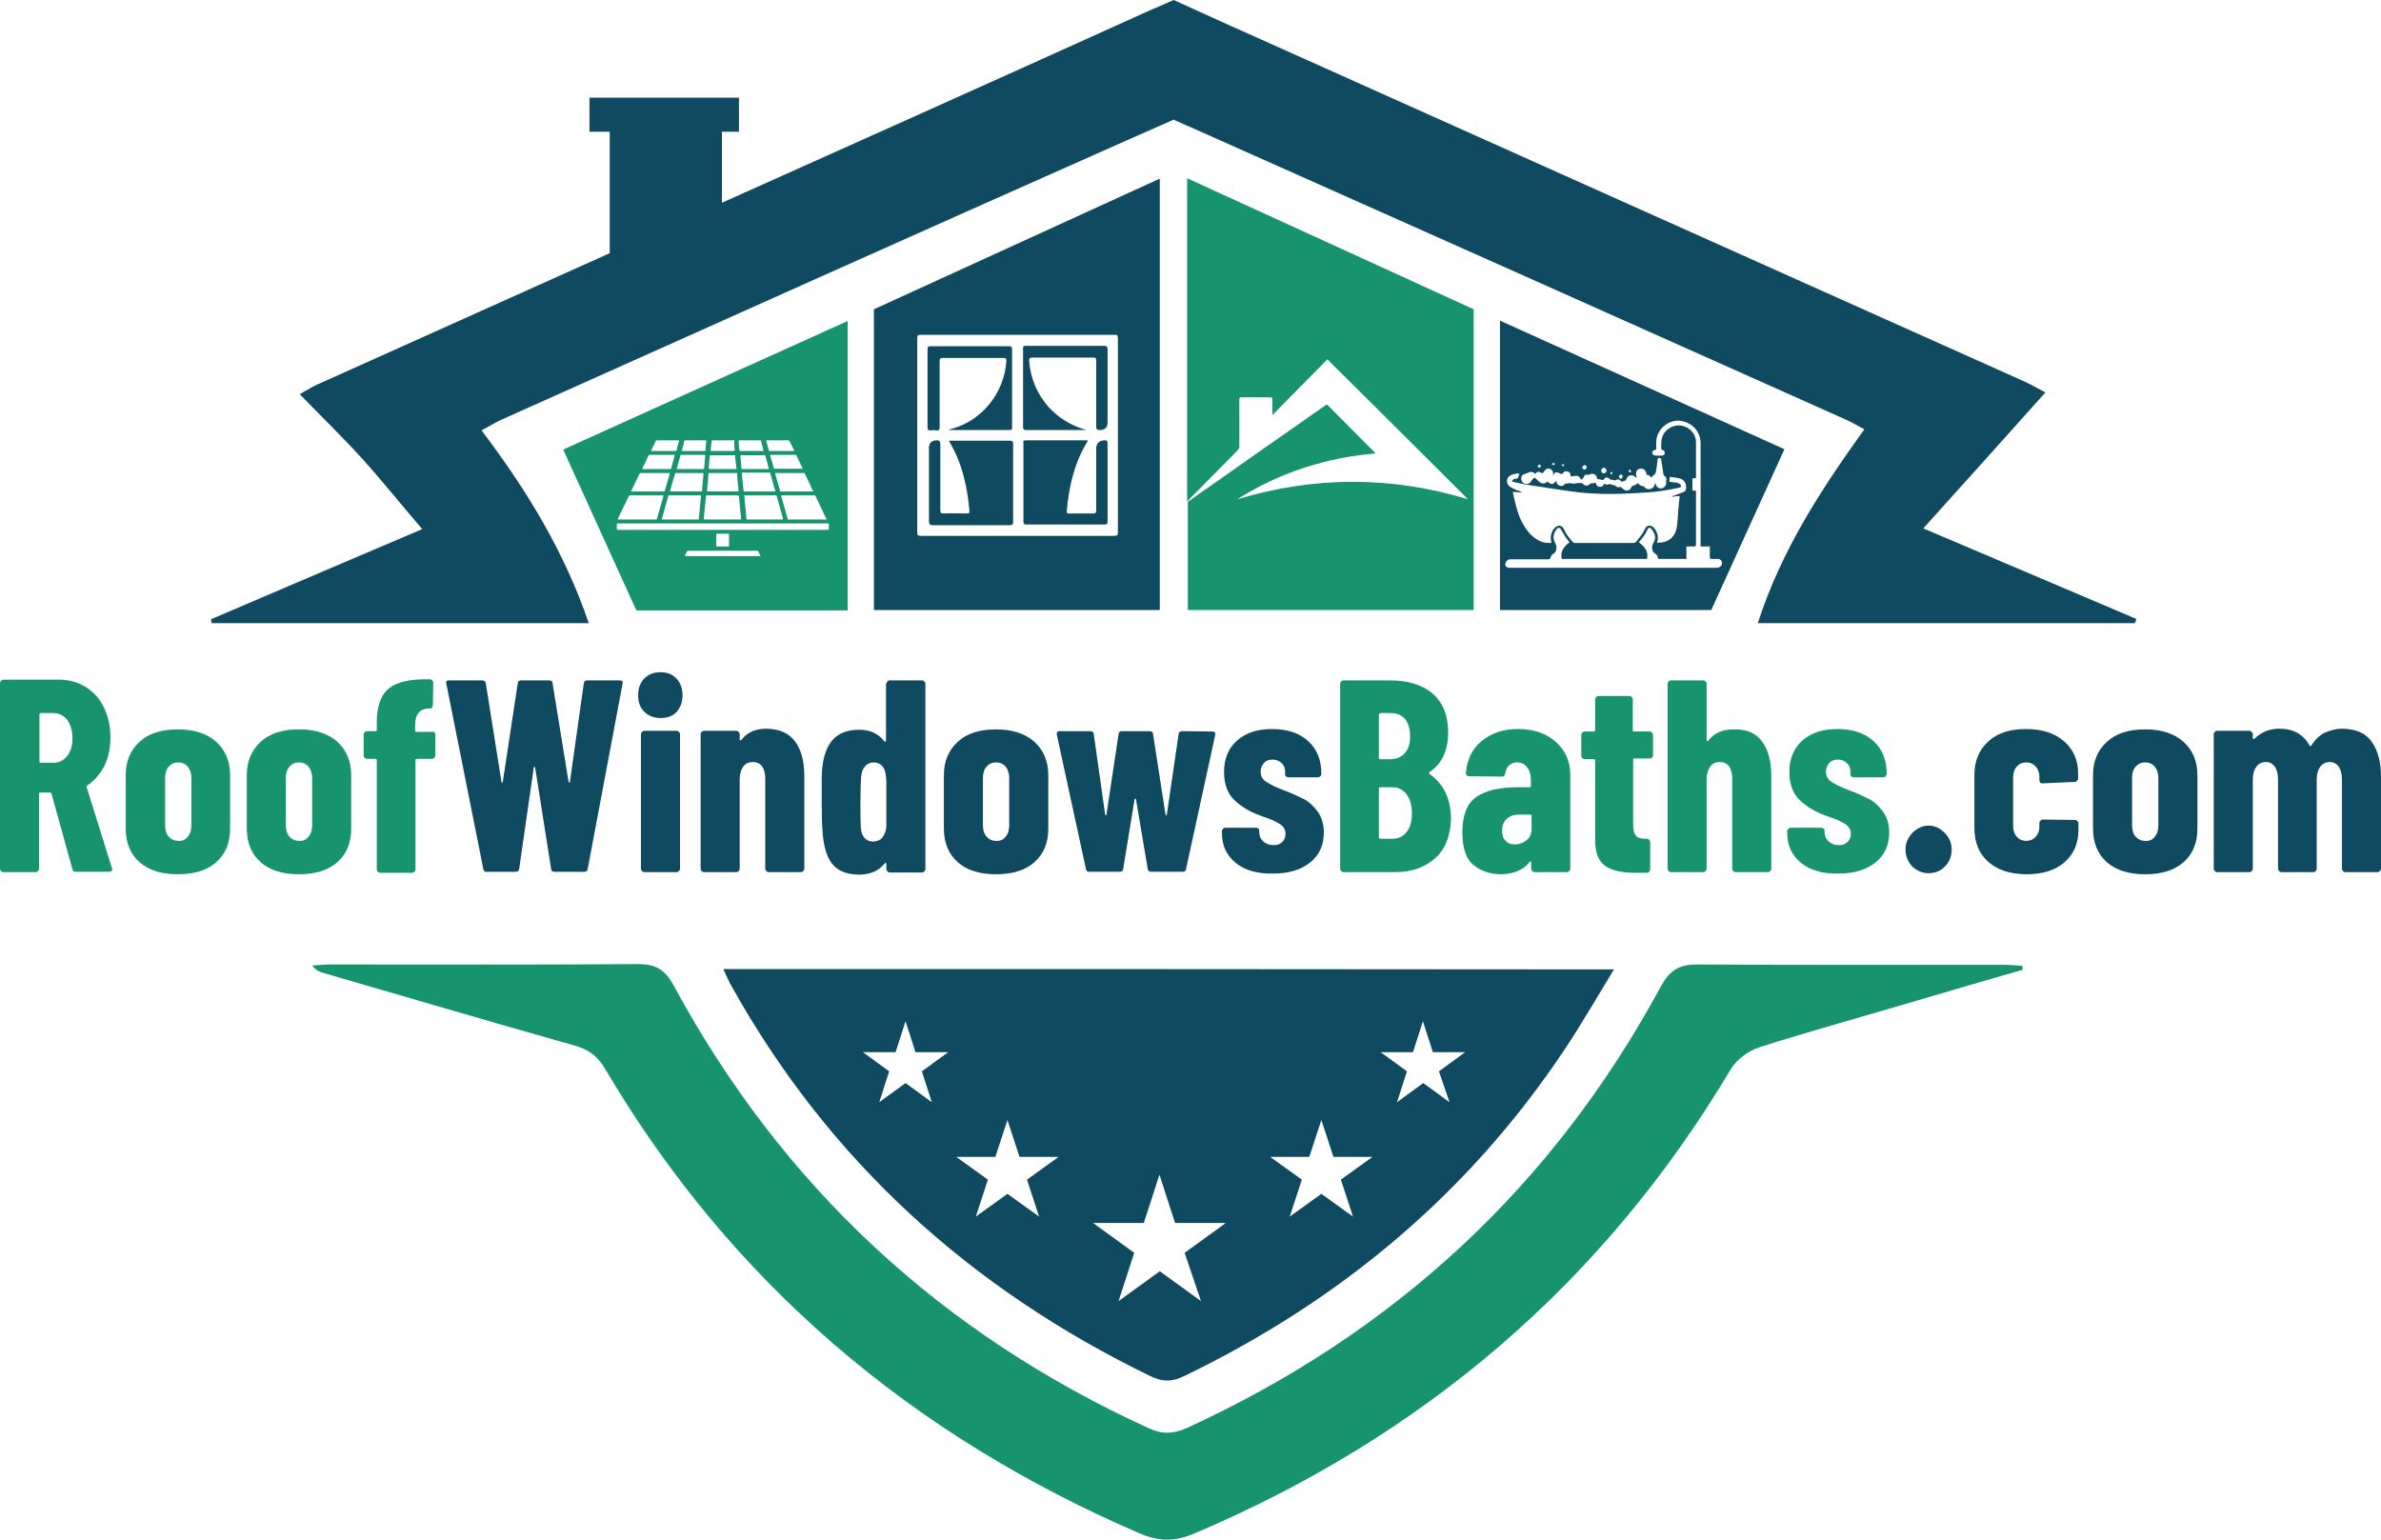 <?xml version="1.0" encoding="UTF-8"?><svg id="Layer_1" xmlns="http://www.w3.org/2000/svg" viewBox="0 0 670.5 433.58"><defs><style>.cls-1{fill:#104a60;}.cls-2{fill:#17936e;}</style></defs><path class="cls-2" d="m564.1,271.7c-28.7,0-57.5.1-86.2-.1-5.2,0-7.8,1.8-10.2,6.2-30.5,56.4-75.2,97.6-133.4,124.3-3.8,1.7-6.9,1.9-10.8.1-58.5-26.7-103.2-68.1-133.8-124.7-2.3-4.2-4.8-6-9.8-6-28.9.2-57.9.1-86.8.1-1.7,0-3.4.2-5.2.3,1.1,1.4,2.1,1.8,3.2,2.1,23.5,6.8,47.1,13.8,70.6,20.4,4,1.1,6.6,3,8.7,6.6,35.6,60.3,86.4,103.2,150.5,130.8,5.3,2.3,9.9,2.4,15.3.1,64.4-27.3,115.2-70.4,151.2-130.8,1.6-2.7,5-5.2,8.1-6.2,14.8-4.7,29.7-8.8,44.6-13.2,9.8-2.9,19.7-5.8,29.5-8.6,0-.4-.1-.8-.1-1.1-1.8-.1-3.6-.3-5.4-.3Z"/><path class="cls-1" d="m601.6,174.3c-.1.4-.3.8-.4,1.2h-106.2c6.6-20.5,17.8-37.6,30-54.6-2-1.1-3.4-1.9-4.9-2.6-61.7-27.6-123.5-55.2-185.3-82.7-.1,0-.2-.1-.3-.1h0l-4-1.8-13.6,6c-58.6,26-117,52.2-175.5,78.4-1.8.8-3.5,1.9-5.8,3.1,12.8,16.9,23.4,34.3,30.2,54.3H59.6c-.1-.4-.1-.8-.2-1.1,19.4-8.3,38.8-16.6,59.5-25.4-6.1-7.1-11.2-13.5-16.7-19.6s-11.4-11.8-17.8-18.4c2.2-1.2,3.4-2,4.7-2.6,27.5-12.4,55.1-24.7,82.6-37.1v-34.2h-5.7v-9.6h42.1v9.6h-4.8v20c36.6-16.4,73.2-32.8,109.7-49.3,3.8-1.7,7.7-3.5,11.5-5.2.3-.1.7-.3,1-.4l5-2.2,16.3,7.4,2.5,1.1c73.5,33,147.1,65.9,220.7,98.9,2,.9,3.8,2,6,3.1-11.5,12.9-22.6,25.2-34.4,38.3,21.3,9,40.6,17.3,60,25.5Z"/><path class="cls-2" d="m415,87.1v84.7h-80.5v-30.5c.7-.5,1.4-.9,2-1.4,5.3-3.7,10.6-7.4,15.8-11.1,7-4.9,14-9.8,21-14.7.3-.2.5-.2.7.1,4.3,4.4,8.7,8.7,13,13.1.1.1.2.2.3.4-14,1.2-27,5.4-38.9,12.9,21.6-6.5,43.3-6.6,65,0-13.2-13.2-26.4-26.3-39.6-39.4-5.2,5.3-10.3,10.4-15.5,15.7v-4.5c0-.4-.1-.5-.5-.5h-8.3c-.4,0-.5.1-.5.5v13.6c0,.2-.2.5-.4.7-1.6,1.7-3.2,3.3-4.8,4.9-3.1,3.1-6.2,6.3-9.3,9.4-.1.1-.1.2-.2.3V50.2l80.7,36.9Z"/><path class="cls-1" d="m284.2,121.1h-17v-.1c.2-.1.5-.1.7-.2,8.6-2.3,14.9-10.1,15.5-19.1,0-.7-.1-.9-.9-.9h-16.9c-.8,0-1,.2-1,1v18.5c0,.7-.1,1-.9.9-.5-.1-1.1-.1-1.6,0-.7.1-.9-.2-.9-.9v-21.9c0-.8.2-.9,1-.9h21.8c.7,0,1,.1,1,.9v21.9c.1.6-.1.8-.8.8Z"/><path class="cls-1" d="m289.1,97.4h21.8c.8,0,1,.2,1,1v20.6q0,2.1-2.2,2.1c-.8,0-1-.2-1-1v-18.5c0-.7-.1-.9-.9-.9h-17.1c-.7,0-.9.2-.9.9.4,4.8,2.1,9.1,5.3,12.8,2.9,3.3,6.6,5.5,10.8,6.7h-16.9c-.7,0-.9-.2-.9-.9v-21.8c-.1-.9.2-1.1,1-1Z"/><path class="cls-1" d="m288.9,124h17.4c0,.4-.3.6-.4.9-3.5,5.9-4.9,12.3-5.5,19.1,0,.5.2.6.6.6h6.8c.7,0,.9-.2.9-.9v-17.3q0-2.4,2.5-2.4c.5,0,.7.2.7.7v22.3c0,.6-.2.7-.7.7h-22.2c-.6,0-.8-.2-.8-.8v-22.1c-.1-.6,0-.8.7-.8Z"/><path class="cls-1" d="m246.1,87.1v84.7h80.5V50.3l-80.5,36.8Zm12.2,62.8v-54.7c0-.8.2-.9.9-.9h54.7c.7,0,.9.1.9.9v54.7c0,.8-.2,1-1,1h-54.6c-.7,0-.9-.2-.9-1Z"/><path class="cls-1" d="m263.7,124c.8,0,1.1.2,1.1,1.1v18.6c0,.7.2.9.9.9,2.2-.1,4.4,0,6.6,0,.6,0,.7-.1.7-.7-.4-4.8-1.3-9.6-3-14.1-.8-2-1.7-3.8-2.8-5.7h17.1c.8,0,1,.2,1,1v21.7c0,.8-.1,1.1-1,1.1h-21.6c-.8,0-1.1-.2-1.1-1.1v-20.3q-.2-2.4,2.1-2.5Z"/><path class="cls-1" d="m422.4,90.3v81.5h59.5l20.6-45.3-80.1-36.2Zm5.5,43.1c-.2.4-.3.9-.5,1.3-1.2.2-1.5.3-1.6.9,1.2.3,2.4.6,3.6.8,4.2.7,8.4,1.3,12.5,1.9,3.8.6,7.7.8,11.6.8,3.4,0,6.7-.2,10.1-.4,3.2-.2,6.3-.7,9.4-1.4.2,0,.4-.2.4-.3,0-.2-.1-.5-.2-.6-.4-.2-.8-.5-1.2-.5-.6-.1-1.3-.1-1.9-.2,0-.4.1-.8.1-1.4.9.1,1.8.2,2.7.4,1.4.4,2,1.3,1.9,2.8,0,.6-.3.9-.8,1.1-1.1.4-2.1.8-3.2,1.2v.1c.7-.1,1.4-.2,2.2-.2-.1,1-.2,1.9-.3,2.9-.2,1.9-.2,3.9-.5,5.8-.5,3.1-2.7,4.6-5.6,4.4,0-.1,0-.2.1-.3.4-1.4,0-2.7-.9-3.8-.9-1-2.1-.9-2.6.3-.6,1.3-1.5,2.4-2.4,3.5-.2.3-.5.4-.9.4h-16.3c-.4,0-.6-.1-.8-.4-1-1.1-1.9-2.2-2.4-3.5-.5-1.1-1.6-1.3-2.5-.4-.1.1-.3.3-.4.4-.8,1.2-1,2.5-.6,3.9-1.5.1-2.9-.2-4.1-1-1.8-1.1-3-2.7-4-4.5-1.3-2.3-1.9-4.9-2.5-7.5-.1-.4-.2-.9-.3-1.4,1,.1,1.8.2,2.7.2-.5-.3-1.1-.5-1.7-.7-.6-.3-1.3-.6-1.9-1-.9-.7-.9-1.9-.3-2.7.7-.7,2.3-1.1,3.1-.9Zm6-2.2c0,.2-.2.5-.4.5-.1,0-.4-.2-.6-.4.3-.2.5-.5.6-.5s.4.3.4.4Zm4-.5c-.1.1-.3.3-.4.3s-.3-.2-.6-.3c.3-.2.5-.3.6-.3.1-.1.2.1.4.3Zm2.6.3c-.1.1-.2.3-.3.3s-.3-.2-.5-.3c.2-.1.4-.3.5-.3s.2.2.3.3Zm6.3.6c0,.3-.2.6-.6.6s-.6-.2-.6-.8c.1-.1.4-.4.6-.4.3-.1.6.2.6.6Zm5.6,1c0,.4-.4.7-.8.7s-.7-.4-.7-.8.4-.8.8-.8c.4.1.7.5.7.9Zm1.7.6c0,.1-.2.2-.3.5-.2-.2-.3-.4-.3-.5s.2-.3.3-.3c.1,0,.3.2.3.3Zm2.9.9c0,.2-.2.4-.4.7h-.3c-.2-.2-.5-.4-.4-.6,0-.2.3-.5.5-.6.2,0,.5.3.6.5Zm2.3-1.4c0,.2-.2.3-.3.4-.1-.1-.3-.3-.4-.4,0-.1.2-.3.3-.5.3.2.4.3.4.5Zm6.5,1c.3-.2.4-.4.5-.8.2-1.2.4-2.3.5-3.5,0-.3.1-.4.5-.4.3,0,.5.1.5.4.2,1.3.4,2.6.6,4,0,.2.1.5.3.6.6.4.7.8.5,1.4-.1.1,0,.3,0,.5,0,.8-.4,1.4-1.2,1.6-.7.2-1.4-.2-1.7-1,0-.1-.1-.2-.2-.5,0,.2-.1.3-.1.3-.1.7-.5,1.2-1.2,1.4-.7.2-1.3,0-1.8-.6-.1-.1-.2-.2-.3-.2-.5,0-.9-.2-1.2-.6-.2-.3-.4-.2-.6,0-.3.2-.6.4-1,.5-.3.1-.4.1-.5.4-.3.8-1.1,1.2-1.9.8-.4-.2-.7-.6-1.1-.9-.9.2-1,.2-1.6-.4-.6-.1-1-.2-1.5-.4-.1,0-.4.2-.7.2s-.6-.2-.9-.3c-.2.6-.5.9-1.2.9s-1-.5-1.1-1.1c-.4,0-.8.1-1.1.1-.2,0-.4.1-.6.2-.5.6-1.3.6-1.9,0-.1-.1-.4-.3-.6-.3-.7,0-1.4.1-2,.2-.6,0-1.2-.3-1.9,0h-.1c-.3-.2-.4,0-.6.2-.4.4-.8.6-1.3.4-.6-.2-.9-.5-1-1.1,0-.1-.1-.2-.1-.3-.8,1.1-1.4,1.2-2.4.2-.1.1-.2.2-.4.3-.6.4-1.3.3-1.8-.1s-.9-.9-1.4-1.3q-.7.4-1,1c-.3.5-.8.8-1.4.8-.8-.1-1.2-.5-1.4-1.2-.1-.6.1-1.3.7-1.5.6-.3,1.2-.4,1.8-.7.2-.1.7.1,1,.2.1,0,.2.2.3.4.7-.7,1.2-.8,1.7-.4q.6.4.9-.3c.3-.6.9-1,1.6-.8.6.2,1,.8,1,1.4,0,.2-.1.3-.1.6.7-1.2.8-1.2,1.9-.7.3.1.7.4,1-.2.3-.4.8-.5,1.3-.3.7.2.8.8.8,1.4.5-.1.9-.2,1.3-.2.6-.1,1.1.1,1.4.7.2.4.4.5.7.1.2-.2.3-.4.4-.7.2-.4.5-.5.9-.4h.5c1-.7,2.1-.1,2.3,1.1,0,.1,0,.2.1.2,0,0,0-.1.1-.1.5.1,1,.2,1.5.3.5-.9,1.2-1,1.9-.2.6.1,1,.2,1.5.3.7-.5,1.1-.4,1.8.4.3-.1.5-.3.8-.3s.4-.2.5-.5c.4-1.1,1.6-1.4,2.5-.6.1.1.2.2.4.3-.4-1.6-.1-2.4.9-2.6s1.7.4,1.9,1.7c.8.1.9.2,1.2.8.4-.3.6-.6.9-.8Zm-40.4,23.8h10.7c.2,0,.5-.2.5-.3.1-.6.4-1,.9-1.3s.7-.8.8-1.4c.1-.7-.2-1.3-.5-1.9-.6-1.3-.3-2.4.5-3.5.5-.7,1-.6,1.4.2.4.8.9,1.5,1.4,2.3.3.4.6.7.9,1.1-1.6,1.2-2.7,2.6-2.2,4.7h24c.5-2.2-.7-3.5-2.3-4.7,1-1.1,1.9-2.3,2.5-3.7.2-.5.7-.5,1-.1.4.4.7,1,.9,1.5.4,1,.1,1.9-.4,2.7-.5,1-.3,2.3.7,2.9.3.2.6.6.6.9.1.5.3.5.6.5h7.5v-3.5h2c.5,0,.7-.1.7-.6v-15.1c-.4,0-.7,0-1-.1v-3.4h.4c.3,0,.7.1.6-.5v-9.7c0-2.1-1.5-3.9-3.5-4.5s-4.2.2-5.4,1.9c-1,1.4-.9,2.9-.9,4.5,0,.1.2.2.3.3.5.1.7.4.7.9,0,.4-.3.7-.9.7h-1.3c-.9,0-1.2-.2-1.3-.7s.2-.8,1.1-1v-2c0-3.8,3.7-6.8,7.4-6,3,.7,5.1,3.1,5.1,6.3v29h2.6v3c0,.4.1.5.5.5h1.8c.6,0,1.1.5,1.1,1.1.1.6-.3,1.1-.9,1.3-.2.1-.5.1-.8.1h-58.2c-.5,0-.9-.3-1.1-.7-.1-.8.5-1.7,1.5-1.7Z"/><path class="cls-2" d="m158.6,126.6l20.6,45.3h59.5v-81.5l-80.1,36.2Zm18.9,12.9h9.1q.3,0,.2.3c-.6,2.1-1.2,4.2-1.8,6.3,0,.1-.1.2-.3.2h-10.6q-.2,0-.1-.2c1-2.1,2-4.3,3.1-6.4.1-.1.2-.2.4-.2Zm14.1,6.8h-5.1c-.1,0-.2,0-.1-.2.6-2.2,1.2-4.3,1.8-6.5,0-.1.1-.1.2-.1h8.8c.1,0,.2,0,.2.2-.1.7-.1,1.4-.2,2.1-.1,1.4-.3,2.9-.4,4.3,0,.2-.1.2-.2.2h-5Zm5.8-7.9h-8.5q-.2,0-.2-.2c.5-1.6.9-3.2,1.4-4.8,0-.1.1-.2.2-.2h7.6c.2,0,.2.1.2.2v.1c-.1,1.6-.3,3.1-.4,4.7-.1.2-.2.2-.3.2Zm-16.9-5.2h8q.2,0,.1.2c-.5,1.6-.9,3.2-1.4,4.8,0,.2-.1.2-.3.2h-9.2q0-.1.1-.2c.8-1.6,1.5-3.2,2.3-4.8q.2-.2.4-.2Zm2.4-5.1h7q.2,0,.1.2c-.3,1.2-.7,2.4-1,3.6,0,.1-.1.2-.2.2h-7.8q-.2,0-.1-.2c.6-1.2,1.2-2.4,1.7-3.6.1-.2.2-.2.3-.2Zm8.3-3.9c-.2.9-.5,1.7-.7,2.6,0,.2-.1.2-.3.2h-6.7q-.2,0-.1-.2c.4-.9.9-1.8,1.3-2.7,0-.1.1-.1.2-.1h6.3v.2Zm.5,3.9h6.7c.1,0,.2,0,.2.2-.1,1.2-.2,2.4-.3,3.6,0,.1-.1.2-.2.2h-7.4c-.1,0-.2,0-.1-.2.3-1.2.7-2.4,1-3.6-.1-.1-.1-.2.1-.2Zm7.2-3.9c-.1.9-.2,1.8-.2,2.6,0,.2-.1.2-.2.2h-6.4c-.1,0-.2,0-.1-.2.3-.9.5-1.7.7-2.6,0-.1.1-.2.2-.2h5.9q.1,0,.1.2Zm8,2.6q0,.2-.2.2h-6.4c-.1,0-.2,0-.2-.1.1-.9.2-1.8.3-2.7,0-.1.1-.2.2-.2h6c.1,0,.2,0,.2.2-.1.9,0,1.7.1,2.6Zm.5,5.1c0,.1,0,.2-.2.2h-7.4c-.1,0-.2,0-.2-.2v-.4c.1-1.1.2-2.2.3-3.2q0-.1.2-.1h6.8q.1,0,.1.1c.1,1.2.2,2.4.4,3.6Zm.6,6.3q0,.2-.2.2h-8.5q-.2,0-.2-.2c.2-1.6.3-3.2.4-4.8,0-.1.1-.2.2-.2h7.7c.1,0,.2,0,.2.2,0,1.6.2,3.2.4,4.8Zm.1,1.7c.2,2.1.4,4.1.6,6.2q0,.2-.2.2h-10.1c-.1,0-.2,0-.2-.2,0-.4.1-.8.1-1.2.2-1.7.3-3.4.5-5.2q0-.2.2-.2h8.6q.5,0,.5.4Zm6.8-12.9h-6.4q-.3,0-.3-.3c-.1-.8-.2-1.7-.2-2.5,0-.1,0-.2.2-.2h5.9c.1,0,.2,0,.2.2.2.9.5,1.7.7,2.6q.1.2-.1.2Zm.6,1.3c.3,1.2.7,2.4,1,3.6,0,.1,0,.2-.1.2h-7.4c-.1,0-.2,0-.2-.2-.1-1.2-.2-2.4-.3-3.5q0-.2.2-.2h6.7c0-.1.1,0,.1.1Zm-6.1,9.9c0-.3-.1-.6-.1-.9-.1-1.3-.3-2.7-.4-4,0-.1,0-.2.2-.2h7.6c.1,0,.2,0,.2.2.5,1.6.9,3.2,1.4,4.9q0,.2-.1.2h-8.6q-.2,0-.2-.2Zm.2,1.3h8.9c.1,0,.2,0,.2.1.6,2.2,1.2,4.3,1.8,6.5q0,.2-.1.2h-10q-.2,0-.2-.2c-.1-.8-.1-1.6-.2-2.4-.1-1.4-.3-2.7-.4-4.1-.1,0-.1-.1,0-.1Zm14.1-12.5h-7c-.1,0-.2,0-.2-.2-.2-.9-.5-1.7-.7-2.6q-.1-.2.1-.2h5.9c.3,0,.5.1.6.4.5.9.9,1.7,1.3,2.6Zm2.2,5h-7.8c-.1,0-.2,0-.2-.2-.3-1.2-.7-2.4-1-3.5q-.1-.2.1-.2h7c.1,0,.2,0,.3.2.6,1.2,1.1,2.4,1.7,3.6q.1.1-.1.1Zm3.2,6.4h-9.2c-.1,0-.2,0-.2-.1-.5-1.6-.9-3.3-1.4-4.9,0-.1,0-.2.1-.2h8c.1,0,.2,0,.2.1.8,1.6,1.6,3.3,2.3,4.9q.2.1.2.2Zm3.6,7.9h-10.6q-.2,0-.3-.2c-.6-2.1-1.2-4.3-1.8-6.4,0-.1,0-.2.1-.2h9.3c.1,0,.2,0,.2.1,1,2.2,2.1,4.3,3.1,6.5q.2.2,0,.2Zm-39.8,10.1c.2-.4.4-.7.5-1.1.1-.2.2-.2.4-.2h19.5q.1,0,.2.1c.2.4.4.8.6,1.2q.1.2-.1.2h-21c-.1,0-.2-.1-.1-.2Zm12.4-2.6q0,.1-.2.1h-3.3q-.1,0-.1-.2v-3.3q0-.1.2-.1h3.2c.1,0,.2,0,.2.2,0,1.1,0,2.2,0,3.3Zm-31.6-4.8v-1.3q0-.3.3-.3h59.2c.1,0,.2,0,.2.2v1.4q0,.2-.2.2h-59.2q-.3,0-.3-.2Z"/><path class="cls-2" d="m20.4,244.8l-5.9-21.3c-.1-.2-.2-.3-.4-.3h-2.7c-.3,0-.4.1-.4.4v21c0,.3-.1.5-.3.7s-.4.3-.7.3H1c-.3,0-.5-.1-.7-.3-.2-.2-.3-.4-.3-.7v-52.2c0-.3.1-.5.3-.7s.4-.3.7-.3h15.6c2.8,0,5.3.7,7.6,2.1,2.2,1.4,3.9,3.3,5.1,5.8,1.2,2.5,1.8,5.3,1.8,8.4s-.6,5.7-1.7,8c-1.2,2.3-2.8,4.1-4.8,5.5-.1.1-.2.1-.2.2-.1.1-.1.2,0,.3l7.1,22.7.1.3c0,.5-.3.8-.8.8h-9.2c-.7.1-1.1-.2-1.2-.7Zm-9.3-43.5v13.1c0,.3.1.4.4.4h3.5c1.6,0,2.9-.6,3.9-1.9,1-1.2,1.5-2.9,1.5-5s-.5-3.9-1.5-5.2c-1-1.2-2.3-1.9-3.9-1.9h-3.6c-.2.2-.3.3-.3.5Z"/><path class="cls-2" d="m39.3,242.8c-2.6-2.3-3.9-5.5-3.9-9.5v-15c0-3.9,1.3-7,3.9-9.4,2.6-2.4,6.2-3.5,10.8-3.5s8.2,1.2,10.8,3.5c2.6,2.4,3.9,5.5,3.9,9.4v15c0,4.1-1.3,7.2-3.9,9.5s-6.2,3.4-10.8,3.4-8.2-1.1-10.8-3.4Zm13.6-7.2c.7-.8,1-1.9,1-3.2v-13.3c0-1.3-.3-2.3-1-3.2-.7-.8-1.6-1.2-2.7-1.2s-2,.4-2.7,1.2c-.7.8-1,1.9-1,3.2v13.3c0,1.3.3,2.4,1,3.2.7.8,1.6,1.2,2.7,1.2,1.1.1,2-.3,2.7-1.2Z"/><path class="cls-2" d="m73.4,242.8c-2.6-2.3-3.9-5.5-3.9-9.5v-15c0-3.9,1.3-7,3.9-9.4s6.2-3.5,10.8-3.5,8.2,1.2,10.8,3.5c2.6,2.4,3.9,5.5,3.9,9.4v15c0,4.1-1.3,7.2-3.9,9.5s-6.2,3.4-10.8,3.4-8.2-1.1-10.8-3.4Zm13.5-7.2c.7-.8,1-1.9,1-3.2v-13.3c0-1.3-.3-2.3-1-3.2-.7-.8-1.6-1.2-2.7-1.2s-2,.4-2.7,1.2c-.7.8-1,1.9-1,3.2v13.3c0,1.3.3,2.4,1,3.2.7.8,1.6,1.2,2.7,1.2,1.1.1,2-.3,2.7-1.2Z"/><path class="cls-2" d="m122.3,206.2c.2.2.3.4.3.7v5.8c0,.3-.1.5-.3.7-.2.2-.4.3-.7.3h-4.2c-.3,0-.4.1-.4.4v30.7c0,.3-.1.5-.3.7-.2.2-.4.3-.7.3h-8.9c-.3,0-.5-.1-.7-.3-.2-.2-.3-.4-.3-.7v-30.7c0-.3-.1-.4-.4-.4h-2.3c-.3,0-.5-.1-.7-.3-.2-.2-.3-.4-.3-.7v-5.8c0-.3.1-.5.3-.7.2-.2.4-.3.7-.3h2.3c.3,0,.4-.1.4-.4v-2.1c0-4.6,1.2-7.8,3.5-9.6,2.3-1.8,6.1-2.6,11.1-2.5h.3c.3,0,.5.1.7.3.2.2.3.4.3.7l-.1,6.2c0,.3-.1.5-.2.7s-.2.3-.4.3h-.5c-2.6.1-3.9,1.6-3.9,4.8v1.4c0,.3.1.4.4.4h4.2c.4-.1.6,0,.8.1Z"/><path class="cls-1" d="m136.1,244.7l-10.4-52.1-.1-.3c0-.5.3-.7.8-.7h9.4c.6,0,.9.3,1,.8l4.4,27.7c0,.2.1.3.2.3s.2-.1.2-.3l4.2-27.7c.1-.6.4-.8,1-.8h7.8c.6,0,1,.3,1,.8l4.5,27.7c.1.2.1.3.2.3s.2-.1.2-.3l3.9-27.7c.1-.6.4-.8,1-.8h9.1c.7,0,1,.3.8,1l-9.8,52.1c-.1.6-.4.8-1,.8h-8.3c-.6,0-1-.3-1-.8l-4.5-28.5c-.1-.2-.1-.3-.2-.3s-.2.1-.2.3l-4.1,28.5c-.1.6-.4.8-1,.8h-8.2c-.4.1-.8-.2-.9-.8Z"/><path class="cls-1" d="m181.4,200.4c-1.2-1.2-1.7-2.7-1.7-4.6,0-2,.6-3.5,1.7-4.7,1.2-1.2,2.7-1.8,4.6-1.8s3.4.6,4.5,1.8c1.1,1.2,1.7,2.7,1.7,4.7s-.6,3.5-1.7,4.7-2.6,1.7-4.5,1.7-3.4-.6-4.6-1.8Zm-.6,44.9c-.2-.2-.3-.4-.3-.7v-37.8c0-.3.1-.5.3-.7.2-.2.4-.3.7-.3h9c.3,0,.5.1.7.3.2.2.3.4.3.7v37.8c0,.3-.1.5-.3.7-.2.2-.4.3-.7.3h-9c-.3,0-.5-.1-.7-.3Z"/><path class="cls-1" d="m223.9,208.8c1.7,2.3,2.6,5.5,2.6,9.7v26.1c0,.3-.1.5-.3.7-.2.2-.4.3-.7.3h-9c-.3,0-.5-.1-.7-.3-.2-.2-.3-.4-.3-.7v-25.3c0-1.5-.3-2.6-.9-3.5-.6-.8-1.5-1.2-2.6-1.2-1.2,0-2.1.4-2.7,1.3-.6.8-1,2-1,3.6v25.1c0,.3-.1.5-.3.7-.2.2-.4.3-.7.3h-9c-.3,0-.5-.1-.7-.3-.2-.2-.3-.4-.3-.7v-37.8c0-.3.1-.5.3-.7.2-.2.4-.3.7-.3h9c.3,0,.5.1.7.3.2.2.3.4.3.7v1.5c0,.2.1.2.2.2s.3-.1.5-.4c1.6-2,4-2.9,6.9-2.9,3.7.1,6.3,1.3,8,3.6Z"/><path class="cls-1" d="m249.9,191.9c.2-.2.4-.3.7-.3h9c.3,0,.5.1.7.3.2.2.3.4.3.7v52.1c0,.3-.1.5-.3.7-.2.2-.4.3-.7.3h-9c-.3,0-.5-.1-.7-.3-.2-.2-.3-.4-.3-.7v-1.4c0-.2-.1-.3-.2-.3-.1-.1-.2,0-.3.2-1.7,2.1-4.1,3.1-7.2,3.1-3.5,0-6.1-1.1-7.7-3.2-1.6-2.2-2.4-5.4-2.6-9.6-.1-1-.2-3.5-.2-7.6v-7.2c.1-4.4,1-7.7,2.7-9.9,1.7-2.2,4.3-3.3,7.9-3.3,3,0,5.3,1.1,7,3.2.1.2.2.2.3.2s.2-.1.2-.3v-16c.2-.3.3-.5.4-.7Zm-1.4,43.9c.6-.7,1-1.8,1.1-3v-12.6l-.1-1.4c-.1-1.3-.4-2.3-1-3s-1.4-1.1-2.4-1.1-1.9.4-2.5,1.1-1,1.7-1.1,3c-.1,1.5-.2,3.8-.2,7s0,5.5.1,7.1c.1,1.3.4,2.3,1,3s1.4,1.1,2.5,1.1c1.2-.1,2-.4,2.6-1.2Z"/><path class="cls-1" d="m269.7,242.8c-2.6-2.3-3.9-5.5-3.9-9.5v-15c0-3.9,1.3-7,3.9-9.4s6.2-3.5,10.8-3.5,8.2,1.2,10.8,3.5c2.6,2.4,3.9,5.5,3.9,9.4v15c0,4.1-1.3,7.2-3.9,9.5s-6.2,3.4-10.8,3.4-8.2-1.1-10.8-3.4Zm13.5-7.2c.7-.8,1-1.9,1-3.2v-13.3c0-1.3-.3-2.3-1-3.2-.7-.8-1.6-1.2-2.7-1.2s-2,.4-2.7,1.2c-.7.8-1,1.9-1,3.2v13.3c0,1.3.3,2.4,1,3.2.7.8,1.6,1.2,2.7,1.2,1.1.1,2-.3,2.7-1.2Z"/><path class="cls-1" d="m305.8,244.7l-8.2-37.8v-.3c0-.5.3-.7.8-.7h8.6c.6,0,1,.3,1,.8l3.2,22.6c.1.2.1.3.2.3s.2-.1.2-.3l3.4-22.6c.1-.6.4-.8,1-.8h7.7c.6,0,1,.3,1,.8l3.5,22.6c.1.2.1.3.2.3s.2-.1.2-.3l3.3-22.6c.1-.6.4-.8,1-.8l8.5.1c.7,0,.9.3.8,1l-8.2,37.7c-.1.6-.4.8-1,.8h-8.8c-.6,0-1-.3-1-.8l-3.3-19.6q-.1-.2-.2-.2c-.1,0-.2.1-.2.2l-3.2,19.6c-.1.6-.4.8-1,.8h-8.4c-.6.1-1-.2-1.1-.8Z"/><path class="cls-1" d="m348,243c-2.6-2.1-3.9-4.9-3.9-8.4v-.5c0-.3.1-.5.3-.7s.4-.3.7-.3h8.5c.3,0,.5.1.7.2s.3.2.3.4v.6c0,1.1.4,2,1.2,2.7s1.7,1,2.9,1c1,0,1.8-.3,2.4-.9.6-.6.9-1.3.9-2.3,0-1.1-.5-2-1.5-2.7-1-.6-2.1-1.2-3.3-1.6s-2-.7-2.5-.9c-2.8-1-5.2-2.5-7.1-4.3-1.9-1.8-2.9-4.5-2.9-7.9,0-3.7,1.2-6.7,3.7-8.9,2.5-2.2,5.8-3.2,9.9-3.2s7.6,1.1,10.1,3.4,3.7,5.3,3.7,9.2c0,.3-.1.5-.3.7s-.4.3-.7.3h-8.2c-.3,0-.5-.1-.7-.2-.2-.2-.3-.3-.3-.5v-.8c0-1-.3-1.9-1-2.5-.6-.6-1.5-1-2.5-1-1.1,0-1.9.3-2.5,1s-.9,1.5-.9,2.4c0,1.2.5,2.2,1.6,2.9,1.1.7,2.7,1.5,4.8,2.3,2.2.8,4.1,1.7,5.7,2.5s2.9,2.1,4,3.6c1.1,1.6,1.7,3.5,1.7,5.9,0,3.5-1.3,6.4-3.9,8.4-2.6,2.1-6.1,3.1-10.4,3.1-4.4.1-7.9-.9-10.5-3Z"/><path class="cls-2" d="m404.1,241.7c-2.9,2.6-6.6,3.9-11.2,3.9h-14.5c-.3,0-.5-.1-.7-.3-.2-.2-.3-.4-.3-.7v-52c0-.3.1-.5.3-.7s.4-.3.7-.3h12.9c5.1,0,9.2,1.2,12.1,3.7,2.9,2.5,4.4,6.1,4.4,11s-1.7,8.8-5.2,11.1c-.2.2-.2.3-.1.5,4.1,2.9,6.1,7.1,6.1,12.8-.2,4.8-1.6,8.5-4.5,11Zm-15.8-40.4v12.1c0,.3.1.4.4.4h2.8c1.7,0,3.1-.6,4.1-1.7s1.5-2.7,1.5-4.7c0-2.1-.5-3.7-1.4-4.9-1-1.1-2.3-1.7-4.1-1.7h-2.8c-.4.2-.5.3-.5.5Zm7.8,33c1-1.2,1.5-3,1.5-5.2s-.5-4.1-1.5-5.4-2.3-2-3.9-2h-3.5c-.3,0-.4.1-.4.4v13.7c0,.3.1.4.4.4h3.4c1.7,0,3-.6,4-1.9Z"/><path class="cls-2" d="m438.1,208.9c2.7,2.4,4.1,5.5,4.1,9.3v26.4c0,.3-.1.5-.3.7s-.4.3-.7.3h-9c-.3,0-.5-.1-.7-.3-.2-.2-.3-.4-.3-.7v-1.7c0-.2-.1-.3-.2-.3-.1-.1-.2,0-.3.2-1.7,2.2-4.4,3.3-7.9,3.4-3,0-5.6-.8-7.7-2.5-2.2-1.6-3.3-4.8-3.3-9.4s1.3-8.1,4-9.9c2.6-1.8,6.5-2.7,11.4-2.7h3.5c.3,0,.4-.1.4-.4v-1.9c0-1.4-.4-2.5-1.1-3.4-.7-.9-1.7-1.3-2.8-1.3-.9,0-1.6.3-2.2.8-.6.5-1,1.3-1.1,2.3-.1.6-.4.9-1,.9l-9.2-.1c-.6,0-.9-.3-.9-.9.3-3.7,1.7-6.7,4.4-9,2.7-2.2,6.1-3.4,10.2-3.4,4.4,0,8,1.2,10.7,3.6Zm-8.2,27.7c1-.8,1.4-1.9,1.4-3.2v-3.6c0-.3-.1-.4-.4-.4h-3.2c-1.4,0-2.5.4-3.4,1.2s-1.3,1.9-1.3,3.3c0,1.3.3,2.3,1,2.9.6.7,1.5,1,2.5,1,1.4,0,2.4-.4,3.4-1.2Z"/><path class="cls-2" d="m465.3,213.3c-.2.2-.4.3-.7.3h-4.3c-.3,0-.4.1-.4.4v18.3c0,1.5.3,2.5.8,3.1.6.6,1.4.8,2.5.8h.5c.3,0,.5.1.7.3.2.2.3.4.3.7v7.6c0,.3-.1.5-.3.7s-.4.3-.7.3h-3.1c-3.7,0-6.6-.6-8.5-1.9s-2.9-3.7-2.9-7.2v-22.5c0-.3-.1-.4-.4-.4h-2.5c-.3,0-.5-.1-.7-.3-.2-.2-.3-.4-.3-.7v-5.8c0-.3.1-.5.3-.7s.4-.3.7-.3h2.5c.3,0,.4-.1.4-.4v-8.6c0-.3.1-.5.3-.7s.4-.3.7-.3h8.6c.3,0,.5.1.7.3.2.2.3.4.3.7v8.6c0,.3.1.4.4.4h4.3c.3,0,.5.1.7.3.2.2.3.4.3.7v5.8c0,.1-.1.3-.2.5Z"/><path class="cls-2" d="m496.2,208.8c1.7,2.3,2.6,5.5,2.6,9.7v26.1c0,.3-.1.5-.3.7s-.4.3-.7.3h-9c-.3,0-.5-.1-.7-.3-.2-.2-.3-.4-.3-.7v-25.3c0-1.5-.3-2.6-.9-3.5-.6-.8-1.5-1.2-2.6-1.2-1.2,0-2.1.4-2.7,1.3-.6.8-1,2-1,3.6v25.1c0,.3-.1.5-.3.7s-.4.3-.7.3h-9c-.3,0-.5-.1-.7-.3-.2-.2-.3-.4-.3-.7v-52c0-.3.1-.5.3-.7s.4-.3.7-.3h9c.3,0,.5.1.7.3.2.2.3.4.3.7v15.9c0,.2.1.2.2.2s.3-.1.5-.4c1.6-2,4-2.9,6.9-2.9,3.7-.1,6.3,1.1,8,3.4Z"/><path class="cls-2" d="m507.2,243c-2.6-2.1-3.9-4.9-3.9-8.4v-.5c0-.3.1-.5.3-.7s.4-.3.7-.3h8.5c.3,0,.5.1.7.2s.3.2.3.4v.6c0,1.1.4,2,1.2,2.7s1.7,1,2.9,1c1,0,1.8-.3,2.4-.9.6-.6.9-1.3.9-2.3,0-1.1-.5-2-1.5-2.7-1-.6-2.1-1.2-3.3-1.6s-2-.7-2.5-.9c-2.8-1-5.2-2.5-7.1-4.3-1.9-1.8-2.9-4.5-2.9-7.9,0-3.7,1.2-6.7,3.7-8.9s5.8-3.2,9.9-3.2,7.6,1.1,10.1,3.4,3.7,5.3,3.7,9.2c0,.3-.1.5-.3.7s-.4.3-.7.3h-8.2c-.3,0-.5-.1-.7-.2-.2-.2-.3-.3-.3-.5v-.8c0-1-.3-1.9-1-2.5-.6-.6-1.5-1-2.5-1-1.1,0-1.9.3-2.5,1s-.9,1.5-.9,2.4c0,1.2.5,2.2,1.6,2.9,1.1.7,2.7,1.5,4.8,2.3,2.2.8,4.1,1.7,5.7,2.5,1.6.8,2.9,2.1,4,3.6,1.1,1.6,1.7,3.5,1.7,5.9,0,3.5-1.3,6.4-3.9,8.4-2.6,2.1-6.1,3.1-10.4,3.1-4.4.1-7.9-.9-10.5-3Z"/><path class="cls-1" d="m538.5,244c-1.2-1.3-1.9-2.9-1.9-4.8,0-1.8.7-3.4,2-4.7,1.3-1.3,2.9-2,4.5-2,1.7,0,3.2.7,4.5,2s2,2.9,2,4.7c0,1.9-.6,3.5-1.9,4.8-1.2,1.3-2.8,1.9-4.7,1.9-1.7,0-3.2-.7-4.5-1.9Z"/><path class="cls-1" d="m559.9,242.7c-2.6-2.3-3.9-5.5-3.9-9.5v-15c0-3.9,1.3-7,3.9-9.4,2.6-2.4,6.2-3.5,10.7-3.5s8.1,1.2,10.7,3.5c2.6,2.3,3.9,5.3,3.9,9v1.4c0,.3-.1.5-.3.7s-.4.3-.7.3l-9,.4c-.6,0-.9-.3-.9-.9v-.9c0-1.1-.3-2.1-1-2.9s-1.6-1.2-2.7-1.2-2,.4-2.7,1.2c-.7.8-1,1.9-1,3.2v13.3c0,1.3.3,2.4,1,3.2.7.8,1.6,1.2,2.7,1.2s2-.4,2.7-1.2c.7-.8,1-1.7,1-2.8v-1c0-.3.1-.5.3-.7s.4-.3.7-.3l9,.1c.3,0,.5.1.7.3s.3.4.3.7v1.8c0,3.8-1.3,6.8-3.9,9.1-2.6,2.3-6.2,3.4-10.7,3.4-4.6,0-8.2-1.2-10.8-3.5Z"/><path class="cls-1" d="m593.3,242.8c-2.6-2.3-3.9-5.5-3.9-9.5v-15c0-3.9,1.3-7,3.9-9.4,2.6-2.4,6.2-3.5,10.8-3.5s8.2,1.2,10.8,3.5c2.6,2.4,3.9,5.5,3.9,9.4v15c0,4.1-1.3,7.2-3.9,9.5-2.6,2.3-6.2,3.4-10.8,3.4s-8.2-1.1-10.8-3.4Zm13.5-7.2c.7-.8,1-1.9,1-3.2v-13.3c0-1.3-.3-2.3-1-3.2-.7-.8-1.6-1.2-2.7-1.2s-2,.4-2.7,1.2c-.7.8-1,1.9-1,3.2v13.3c0,1.3.3,2.4,1,3.2.7.8,1.6,1.2,2.7,1.2,1.1.1,2.1-.3,2.7-1.2Z"/><path class="cls-1" d="m667.9,208.9c1.7,2.4,2.6,5.7,2.6,9.9v25.8c0,.3-.1.5-.3.7s-.4.3-.7.3h-9c-.3,0-.5-.1-.7-.3-.2-.2-.3-.4-.3-.7v-25.1c0-1.5-.3-2.7-.9-3.6-.6-.8-1.4-1.3-2.5-1.3s-2,.4-2.7,1.3c-.6.8-1,2-1,3.6v25.1c0,.3-.1.5-.3.7s-.4.3-.7.3h-8.9c-.3,0-.5-.1-.7-.3-.2-.2-.3-.4-.3-.7v-25.1c0-1.5-.3-2.7-.9-3.6-.6-.8-1.4-1.3-2.5-1.3s-2,.4-2.7,1.3c-.6.8-1,2-1,3.6v25.1c0,.3-.1.5-.3.7s-.4.3-.7.3h-9c-.3,0-.5-.1-.7-.3-.2-.2-.3-.4-.3-.7v-37.8c0-.3.1-.5.3-.7s.4-.3.7-.3h9c.3,0,.5.1.7.3.2.2.3.4.3.7v1c0,.2.1.3.2.3.1.1.2,0,.3-.1,1-1,2.2-1.7,3.4-2.2,1.2-.4,2.4-.6,3.5-.6,4,0,6.9,1.6,8.6,4.8l.2.1c.2,0,.3-.2.5-.5,1.1-1.6,2.4-2.8,3.9-3.4s3-1,4.6-1c4,.1,6.6,1.3,8.3,3.7Z"/><path class="cls-1" d="m203.7,272.9c1,2.1,1.5,3.5,2.3,4.8,27.5,49.3,67.4,85.3,117.9,109.8,3.4,1.7,6.2,1.7,9.6,0,43.9-21.2,80.1-51.4,107.2-92.1,4.6-6.9,8.8-14.2,13.8-22.4-84.5-.1-167.3-.1-250.8-.1Zm58.7,37.5l-7.4-5.4-7.4,5.4,2.8-8.7-7.4-5.4h9.2l2.8-8.7,2.8,8.7h9.2l-7.4,5.4,2.8,8.7Zm30.2,32.2l-8.9-6.4-8.9,6.4,3.4-10.4-8.9-6.4h11l3.4-10.4,3.4,10.4h11l-8.9,6.4,3.4,10.4Zm45.6,23.8l-11.6-8.4-11.6,8.4,4.4-13.6-11.6-8.4h14.3l4.4-13.6,4.4,13.6h14.3l-11.6,8.4,4.6,13.6Zm42.8-23.8l-8.9-6.4-8.9,6.4,3.4-10.4-8.9-6.4h11l3.4-10.4,3.4,10.4h11l-8.9,6.4,3.4,10.4Zm27.2-32.2l-7.4-5.4-7.4,5.4,2.8-8.7-7.4-5.4h9.1l2.8-8.7,2.8,8.7h9.1l-7.4,5.4,3,8.7Z"/></svg>
